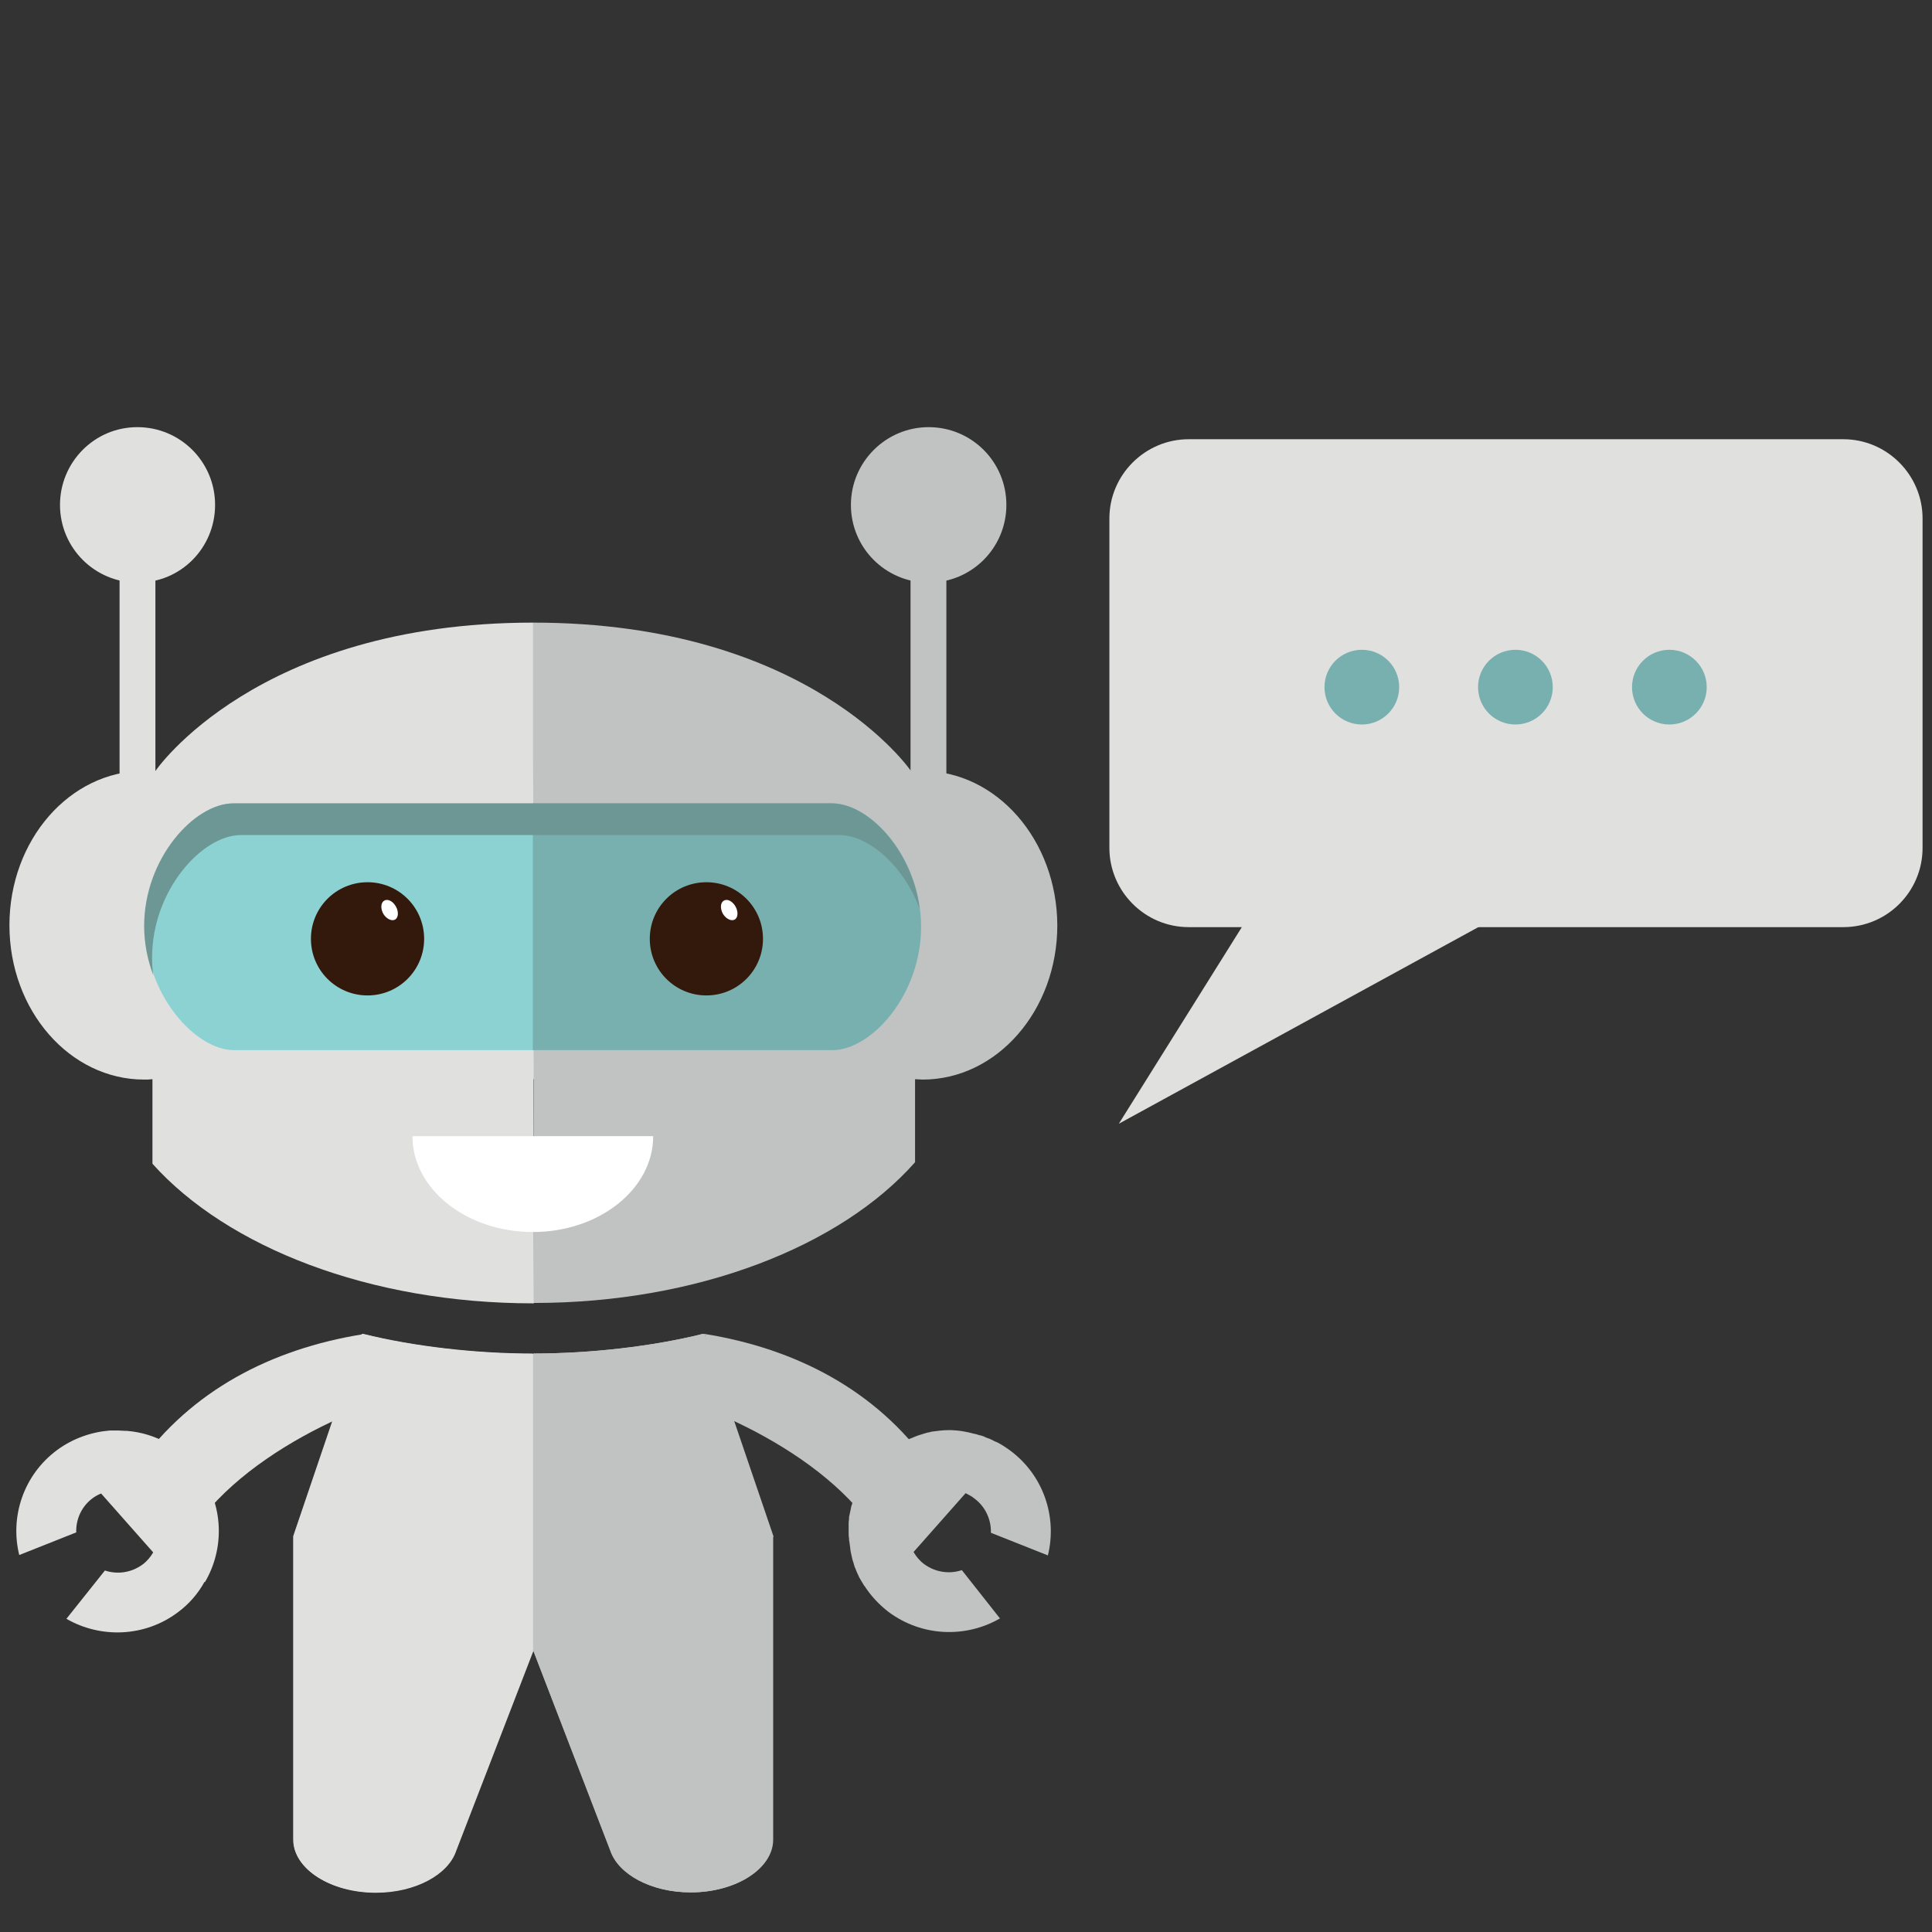 <?xml version="1.0" encoding="utf-8"?>
<!-- Generator: Adobe Illustrator 21.1.0, SVG Export Plug-In . SVG Version: 6.00 Build 0)  -->
<svg version="1.1" id="Tilde" xmlns="http://www.w3.org/2000/svg" xmlns:xlink="http://www.w3.org/1999/xlink" x="0px" y="0px"
	 viewBox="0 0 512 512" style="enable-background:new 0 0 512 512;" xml:space="preserve">
<rect x="0" y="0" width="512" height="512" fill="#333333" stroke="none"/>
<style type="text/css">
	.st0{fill:#E0E0DF;}
	.st1{fill:#78B0AF;}
	.st2{fill:#C1C2C2;}
	.st3{fill:#8CD2D2;}
	.st4{fill:#FFFFFF;}
	.st5{fill:#33190B;}
	.st6{fill:#6C9794;}
</style>
<title>Gajda_</title>
<g>
	<path class="st0" d="M488.5,245.7H315c-11.6,0-21-9.5-21-21v-87.3c0-11.6,9.5-21,21-21h173.5c11.6,0,21,9.5,21,21v87.3
		C509.5,236.3,500.1,245.7,488.5,245.7z"/>
	<polygon class="st0" points="342.3,224.6 296.5,297.8 416.1,232.4 	"/>
	<circle class="st1" cx="360.9" cy="182.1" r="9.9"/>
	<circle class="st1" cx="401.6" cy="182.1" r="9.9"/>
	<circle class="st1" cx="442.4" cy="182.1" r="9.9"/>
	<g>
		<path class="st2" d="M225.5,133.8c0,11.4,9.2,20.6,20.6,20.6s20.6-9.2,20.6-20.6c0-11.4-9.2-20.6-20.6-20.6
			S225.5,122.5,225.5,133.8"/>
		
			<rect x="241.3" y="150.9" transform="matrix(-1 -4.395163e-11 4.395163e-11 -1 492.097 361.878)" class="st2" width="9.5" height="60.2"/>
		<path class="st0" d="M15.9,133.8c0,11.4,9.2,20.6,20.6,20.6S57,145.2,57,133.8c0-11.4-9.2-20.6-20.6-20.6S15.9,122.5,15.9,133.8"
			/>
		
			<rect x="31.7" y="150.9" transform="matrix(-1 -4.395163e-11 4.395163e-11 -1 72.885 361.878)" class="st0" width="9.5" height="60.2"/>
		<path class="st2" d="M244.4,204.3c-0.7,0-1.3,0-2,0.1v-0.1h-1c0,0-26.8-39.3-100.1-39.3v39.3h0V286h0.2v59.3
			c43.5,0,81.4-15.1,101-37.3v-22c0.7,0,1.3,0.1,2,0.1c19.7,0,35.7-18.3,35.7-40.9C280.1,222.6,264.1,204.3,244.4,204.3z"/>
		<path class="st0" d="M141.3,200.8V165c-73.4,0-100.1,39.3-100.1,39.3h-0.8c-0.4,0-1.1,0-2.2,0c-19.7,0-35.7,18.3-35.7,40.9
			c0,22.6,16,40.9,35.7,40.9c0.7,0,1.4,0,2.2-0.1v0.1v22.3c19.8,22.1,57.5,37,100.9,37c0.1,0,0.1,0,0.2,0L141.3,200.8
			C141.4,200.8,141.3,200.8,141.3,200.8z"/>
		<path class="st3" d="M62.7,212.9c-0.1,0-0.1,0-0.2,0c-0.2,0-0.3,0-0.5,0c-10.3,0-23.5,14.6-23.5,32.7c0,18,13.3,32.7,23.5,32.7
			c0.2,0,0.3,0,0.5,0c0.1,0,0.1,0,0.2,0h78.7v-65.4H62.7z"/>
		<path class="st4" d="M173.1,301.1c0,14-14.3,25.4-31.9,25.4s-31.9-11.4-31.9-25.4H173.1z"/>
		<path class="st1" d="M220.6,212.9c-0.2,0-0.3,0-0.5,0c-0.1,0-0.1,0-0.2,0h-78.7v65.4h78.7c0.1,0,0.1,0,0.2,0c0.2,0,0.3,0,0.5,0
			c10.3,0,23.5-14.6,23.5-32.7C244.1,227.5,230.9,212.9,220.6,212.9z"/>
		<g>
			<path class="st5" d="M172.2,248.8c0,8.3,6.7,15,15,15c8.3,0,15-6.7,15-15c0-8.3-6.7-15-15-15
				C178.9,233.8,172.2,240.5,172.2,248.8"/>
			<path class="st4" d="M194.9,240.2c0.8,1.4,0.7,3-0.2,3.5c-0.9,0.5-2.3-0.2-3.1-1.5c-0.8-1.4-0.7-3,0.2-3.5
				C192.7,238.1,194.1,238.8,194.9,240.2"/>
		</g>
		<g>
			<path class="st5" d="M112.4,248.8c0,8.3-6.7,15-15,15c-8.3,0-15-6.7-15-15c0-8.3,6.7-15,15-15
				C105.7,233.8,112.4,240.5,112.4,248.8"/>
			<path class="st4" d="M104.9,240.2c0.8,1.4,0.7,3-0.2,3.5c-0.9,0.5-2.3-0.2-3.1-1.5c-0.8-1.4-0.7-3,0.2-3.5
				C102.7,238.1,104.1,238.8,104.9,240.2"/>
		</g>
		<g>
			<path class="st2" d="M246.2,388.1c-14.1-19.7-35.3-30.7-59.5-34.6l6.1,22.3c12.9,5.8,26.9,14.6,35.9,25.7
				C233.2,396.2,239.1,389.6,246.2,388.1z"/>
		</g>
		<g>
			<path class="st2" d="M161.8,490.4L161.8,490.4c2.1,6.3,10.8,11.1,21.3,11.1c12,0,21.8-6.3,21.8-14c0-0.1,0-0.1,0-0.2l0,0v-80.2
				l-63.6,30.2L161.8,490.4z"/>
			<path class="st2" d="M186.7,353.5h-0.4c-13.3,3.3-29.7,5.2-44.9,5.2v78.7l63.6-30.2L186.7,353.5z"/>
		</g>
		<path class="st6" d="M63.8,221.3c0.2,0,0.3,0,0.5,0c0.1,0,0.1,0,0.2,0h78.6h0.1h78.6c0.1,0,0.1,0,0.2,0c0.2,0,0.3,0,0.5,0
			c7.6,0,16.9,8,21.2,19.5c-2-15.8-13.9-27.9-23.3-27.9c-0.2,0-0.3,0-0.5,0c-0.1,0-0.1,0-0.2,0h-78.6h-0.1H62.5c-0.1,0-0.1,0-0.2,0
			c-0.2,0-0.3,0-0.5,0c-10.3,0-23.6,14.6-23.6,32.5c0,4.6,0.9,9,2.4,13c-0.2-1.5-0.3-3.1-0.3-4.6C40.3,235.9,53.6,221.3,63.8,221.3z
			"/>
		<g>
			<path class="st0" d="M36.6,388.2c14.1-19.7,35.3-30.7,59.5-34.6L90,375.8c-12.9,5.8-26.9,14.6-35.9,25.7
				C49.6,396.2,43.7,389.7,36.6,388.2z"/>
		</g>
		<path class="st0" d="M141.4,437.4l-63.6-30.2l18.2-53.6h0.4c13.3,3.3,29.7,5.2,44.9,5.2V437.4z"/>
		<path class="st0" d="M52.7,389.8c-4.7-6.3-11.7-10-19-10.6c-0.1,0-0.3,0-0.4,0c-0.6,0-1.2-0.1-1.9-0.1c-0.5,0-1.1,0-1.6,0
			c-0.2,0-0.5,0-0.7,0c-4.9,0.4-9.8,2.1-14,5.2c-8.9,6.6-12.5,17.7-10,27.8l15.1-6c-0.1-3.5,1.4-6.9,4.4-9.1
			c0.7-0.5,1.4-0.9,2.2-1.2l13.8,15.6c-0.7,1.2-1.6,2.3-2.8,3.2c-3,2.2-6.7,2.7-10,1.6L17.6,429c9,5.2,20.7,4.9,29.5-1.7
			c3-2.2,5.4-5,7.1-8.1l0.1,0.1C59.6,410.3,59.3,398.7,52.7,389.8z"/>
		<path class="st2" d="M258.2,397.1c3,2.2,4.5,5.7,4.4,9.1l15.1,6c2.5-10.1-1.1-21.2-10-27.8c-1.1-0.8-2.3-1.6-3.5-2.2l0,0
			c-0.2-0.1-0.3-0.1-0.5-0.2c-0.3-0.1-0.5-0.3-0.8-0.4c-0.4-0.2-0.8-0.4-1.2-0.5c-0.3-0.1-0.6-0.2-0.9-0.4c-0.5-0.2-0.9-0.3-1.4-0.4
			c-0.5-0.2-1-0.3-1.5-0.4c-0.4-0.1-0.8-0.2-1.2-0.3c-0.3-0.1-0.7-0.1-1-0.2c-0.4-0.1-0.8-0.1-1.2-0.2c-0.3,0-0.6-0.1-0.9-0.1
			c-0.5,0-1-0.1-1.5-0.1c-0.2,0-0.4,0-0.7,0c-1.5,0-3,0.2-4.5,0.4c-0.1,0-0.2,0-0.3,0.1c-0.7,0.1-1.3,0.3-2,0.5
			c-0.1,0-0.2,0.1-0.3,0.1c-0.7,0.2-1.3,0.4-2,0.7c-0.1,0-0.1,0-0.2,0.1c-1.4,0.5-2.8,1.2-4.2,2c-0.2,0.1-0.3,0.2-0.5,0.3
			c-0.5,0.3-0.9,0.6-1.3,0.9c-0.2,0.2-0.5,0.3-0.7,0.5c-0.2,0.1-0.4,0.3-0.6,0.4c-0.2,0.1-0.3,0.3-0.5,0.4c-0.3,0.3-0.6,0.5-0.9,0.8
			c-0.3,0.3-0.7,0.7-1,1c-0.1,0.1-0.2,0.2-0.4,0.3l0,0c-1.3,1.4-2.4,2.9-3.4,4.5l0,0c0,0,0,0.1-0.1,0.1c-0.3,0.5-0.6,1-0.8,1.6
			c-0.1,0.2-0.2,0.5-0.3,0.7c-0.2,0.5-0.4,0.9-0.6,1.4c-0.1,0.3-0.3,0.6-0.4,1c-0.1,0.4-0.2,0.8-0.4,1.2c-0.1,0.4-0.3,0.8-0.4,1.2
			c-0.1,0.3-0.1,0.7-0.2,1c-0.1,0.5-0.2,0.9-0.3,1.4c-0.1,0.3-0.1,0.7-0.1,1c-0.1,0.5-0.1,0.9-0.1,1.4c0,0.4,0,0.8,0,1.1
			c0,0.4,0,0.8,0,1.2c0,0.4,0,0.9,0.1,1.3c0,0.3,0,0.7,0.1,1c0.1,0.5,0.1,1,0.2,1.5c0,0.3,0.1,0.6,0.1,0.9c0.1,0.5,0.2,1,0.3,1.4
			c0.1,0.3,0.1,0.6,0.2,0.9c0.1,0.4,0.3,0.8,0.4,1.3c0.1,0.4,0.2,0.7,0.4,1.1c0.1,0.3,0.3,0.7,0.4,1c0.2,0.4,0.4,0.9,0.6,1.3
			c0.1,0.2,0.3,0.5,0.4,0.7c0.3,0.5,0.6,1,0.9,1.5c0,0,0.1,0.1,0.1,0.1l0,0c1.7,2.6,3.8,4.9,6.4,6.9c8.9,6.6,20.5,6.9,29.5,1.7
			l-10.1-12.8c-3.3,1.1-7,0.6-10-1.6c-1.2-0.9-2.1-2-2.8-3.2l13.8-15.6C256.8,396.2,257.5,396.5,258.2,397.1z"/>
		<path class="st0" d="M141.4,437.4l-63.6-30.2v80.2l0,0c0,0.1,0,0.1,0,0.2c0,7.7,9.8,14,21.8,14c10.5,0,19.2-4.8,21.3-11.1l0,0
			L141.4,437.4z"/>
		<path class="st0" d="M141.2,437.4l-20.4,53l0,0c-2.1,6.3-10.8,11.1-21.3,11.1c-12,0-21.8-6.3-21.8-14c0-0.1,0-0.1,0-0.2l0,0v-80.2
			l0,0l18.2-53.6h0.4c13.3,3.3,29.7,5.2,44.9,5.2V437.4L141.2,437.4z"/>
		<path class="st2" d="M141.3,437.4v-78.7c15.2,0,31.7-1.9,44.9-5.2h0.4l18.2,53.6l0,0v80.2l0,0c0,0.1,0,0.1,0,0.2
			c0,7.7-9.8,14-21.8,14c-10.5,0-19.2-4.8-21.3-11.1l0,0L141.3,437.4L141.3,437.4z"/>
	</g>
</g>
</svg>
